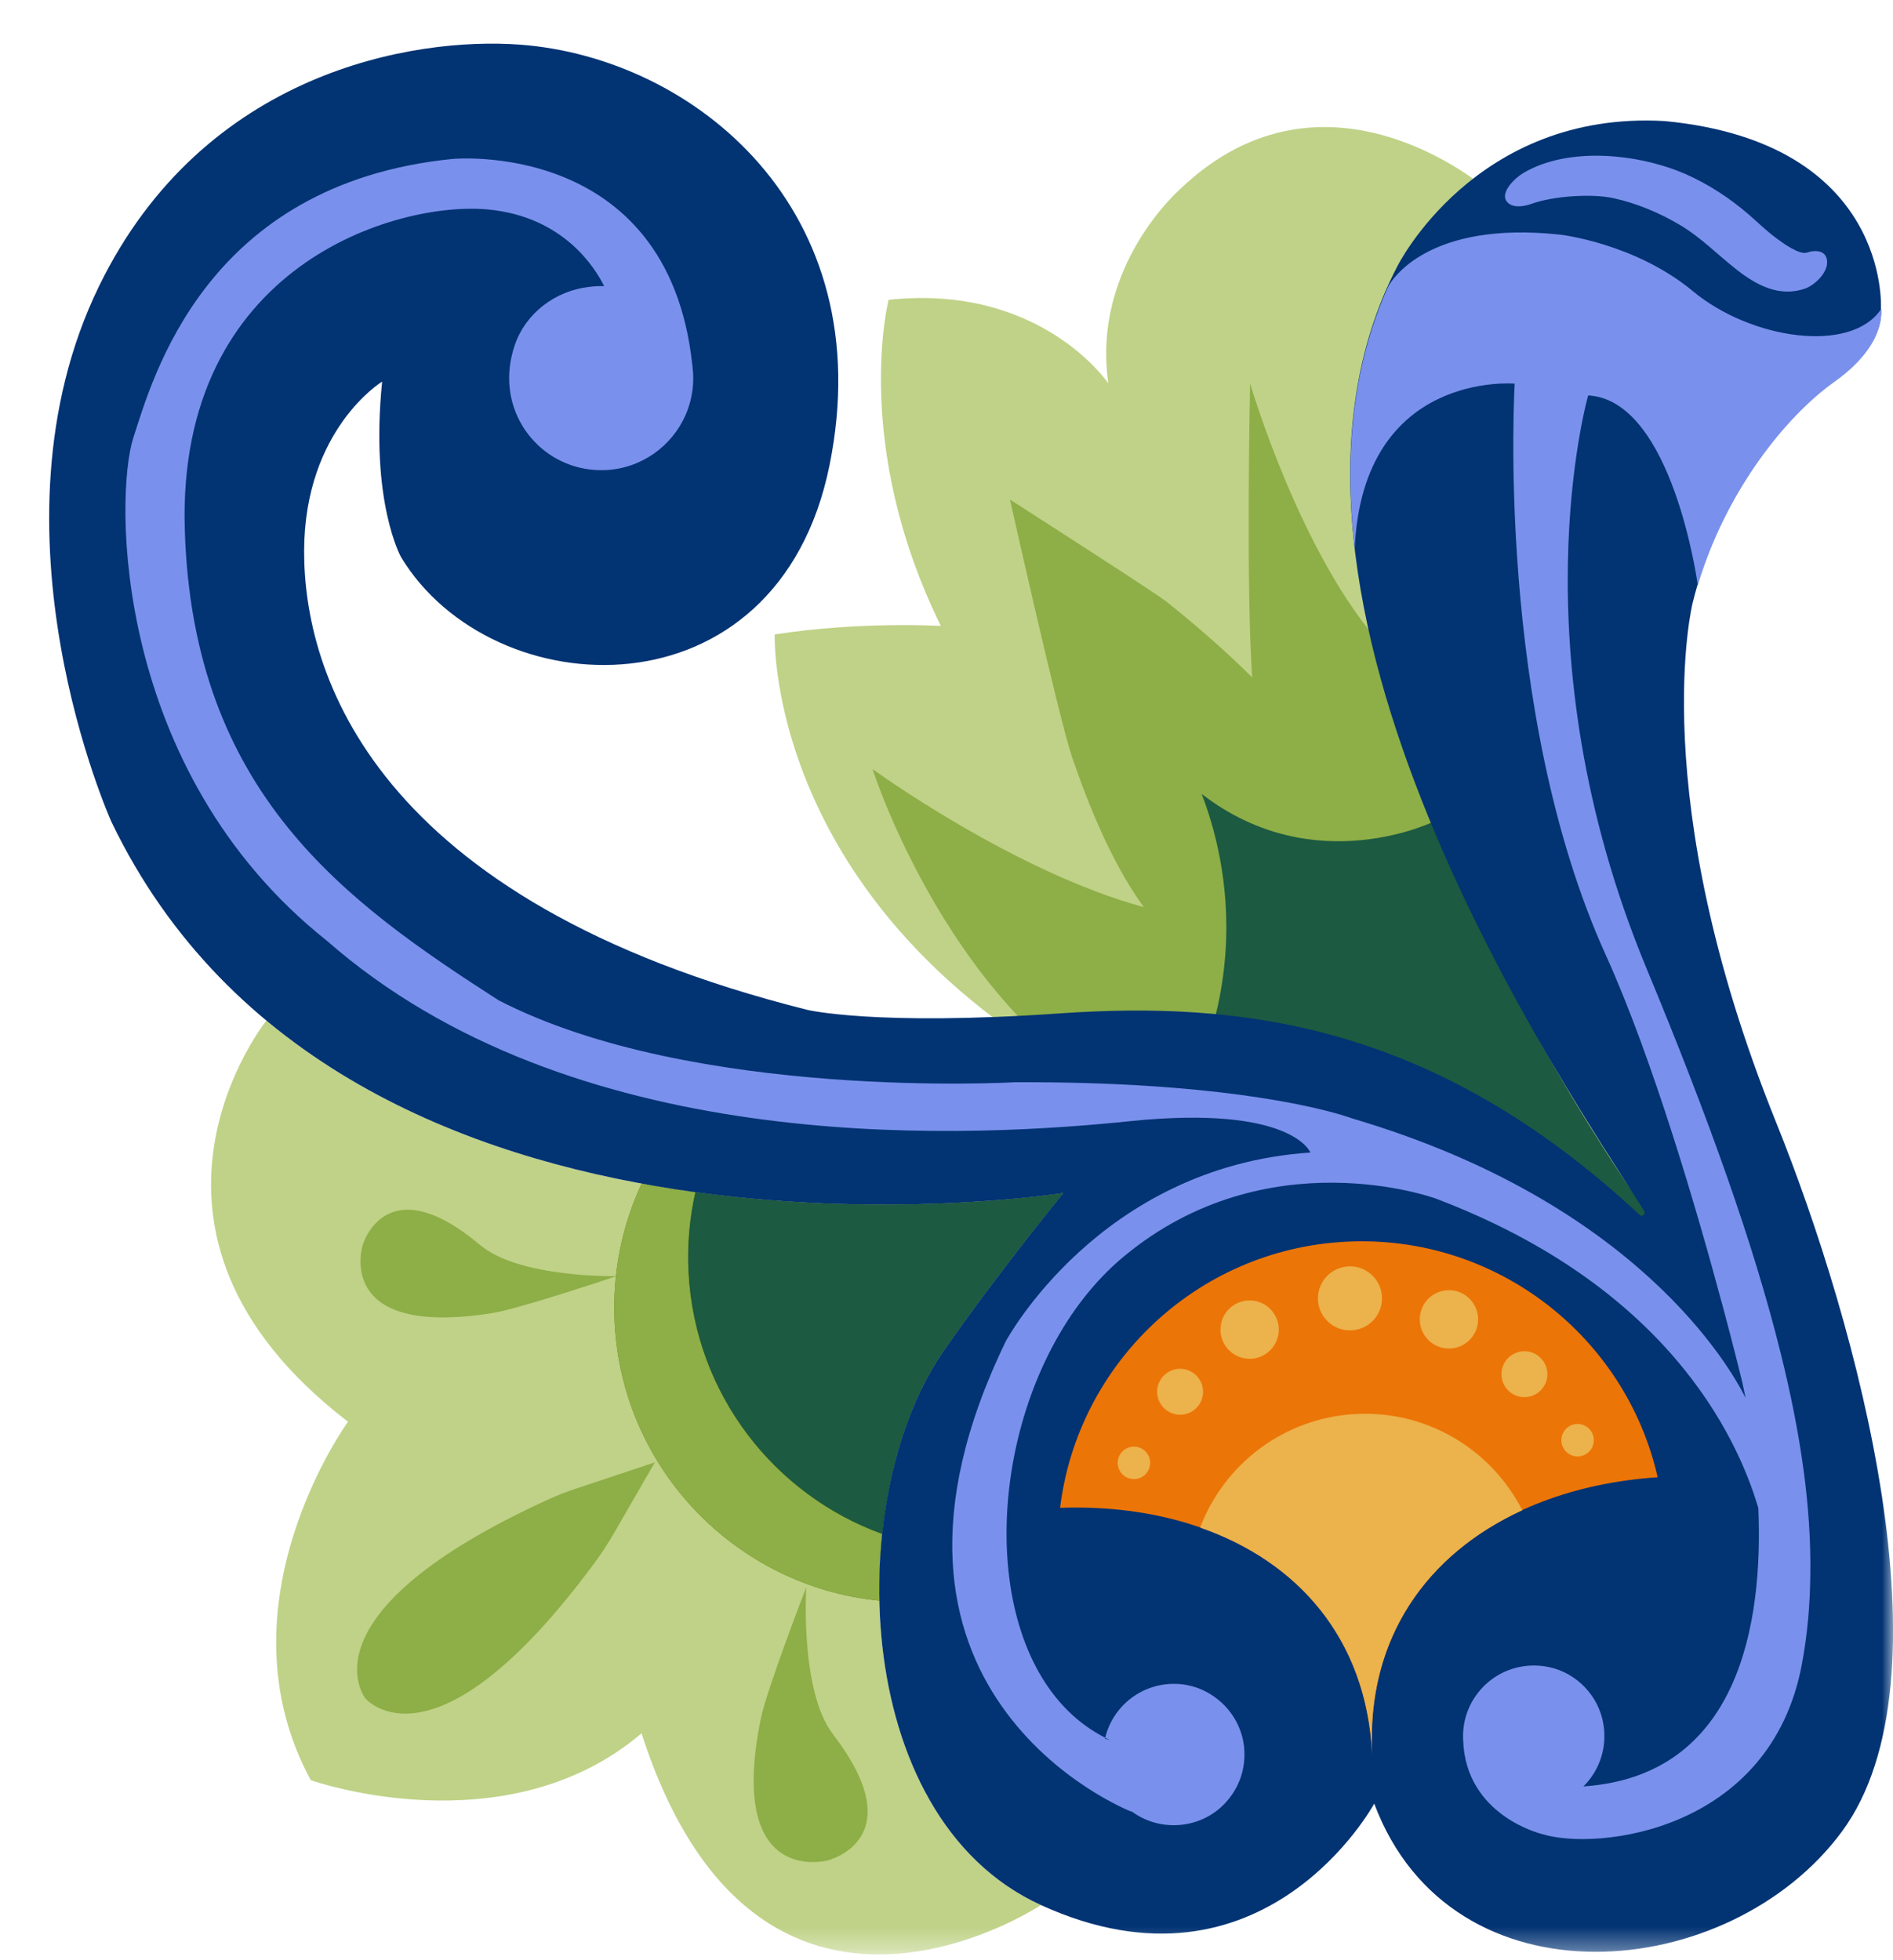 <svg width="85" height="88" viewBox="0 0 85 88" fill="none" xmlns="http://www.w3.org/2000/svg">
<mask id="mask0_66_2870" style="mask-type:luminance" maskUnits="userSpaceOnUse" x="0" y="0" width="85" height="88">
<path d="M85 87.656L0 87.656L0 0L85 0L85 87.656Z" fill="white"/>
</mask>
<g mask="url(#mask0_66_2870)">
<path d="M62.392 30.209C64.743 40.122 70.637 49.578 73.175 53.334C73.91 54.425 74.363 55.038 74.363 55.038C73.267 54.956 72.196 54.858 71.159 54.743C64.053 53.971 58.334 52.536 53.733 50.717C52.397 48.774 51.563 46.446 51.435 43.917C51.09 37.16 55.884 31.325 62.395 30.212L62.392 30.209Z" fill="#80A600"/>
<path d="M34.786 28.482C38.647 27.884 42.246 28.101 42.246 28.101C38.23 19.928 39.901 13.46 39.901 13.46C46.748 12.728 49.768 17.213 49.768 17.213C49 11.937 53.009 8.472 53.009 8.472C59.573 2.221 66.78 8.512 66.78 8.512C61.165 14.038 60.581 21.623 62.13 29.06C62.213 29.444 62.295 29.825 62.387 30.206C62.462 30.518 62.534 30.823 62.62 31.135C62.699 31.44 62.781 31.752 62.869 32.057C62.935 32.294 63.001 32.524 63.073 32.757C63.194 33.171 63.322 33.581 63.457 33.992C63.546 34.261 63.634 34.527 63.726 34.796C63.818 35.072 63.91 35.341 64.012 35.614C64.091 35.84 64.173 36.06 64.258 36.283C64.327 36.467 64.393 36.651 64.462 36.835C65.348 39.15 66.353 41.373 67.374 43.412C68.005 44.669 68.648 45.864 69.265 46.971C69.39 47.194 69.512 47.408 69.633 47.621C70.142 48.514 70.635 49.338 71.101 50.097C71.213 50.284 71.327 50.468 71.439 50.645C71.547 50.819 71.659 50.993 71.767 51.164C71.925 51.417 72.079 51.66 72.227 51.893C72.477 52.28 72.71 52.632 72.923 52.953C73.005 53.085 73.091 53.206 73.173 53.325C73.908 54.415 74.361 55.029 74.361 55.029C73.54 54.966 72.73 54.897 71.938 54.815C71.725 54.795 71.515 54.773 71.304 54.749C71.255 54.749 71.206 54.74 71.157 54.733C71.111 54.727 71.065 54.723 71.022 54.717C70.625 54.674 70.231 54.628 69.84 54.579C69.436 54.533 69.036 54.477 68.642 54.424C67.768 54.303 66.915 54.175 66.084 54.034C65.69 53.968 65.299 53.899 64.912 53.827C64.902 53.824 64.898 53.824 64.892 53.824C64.836 53.814 64.787 53.801 64.734 53.791C64.399 53.732 64.061 53.663 63.736 53.6C63.355 53.522 62.978 53.443 62.603 53.361C62.236 53.282 61.864 53.196 61.507 53.111C61.273 53.055 61.044 52.999 60.81 52.944C60.682 52.914 60.554 52.881 60.433 52.852C60.128 52.773 59.832 52.694 59.533 52.615C59.455 52.596 59.382 52.572 59.303 52.55C58.995 52.468 58.683 52.382 58.377 52.29C58.351 52.284 58.322 52.274 58.295 52.267C57.99 52.178 57.691 52.087 57.396 51.995C57.071 51.893 56.752 51.794 56.44 51.689C56.125 51.587 55.813 51.479 55.511 51.371C54.897 51.154 54.306 50.934 53.731 50.708C53.36 50.56 52.996 50.412 52.638 50.261C34.28 42.466 34.786 28.479 34.786 28.479V28.482Z" fill="#BFD287"/>
<path d="M39.176 34.517C39.176 34.517 43.172 47.063 52.638 50.268C52.996 50.419 53.36 50.57 53.731 50.714C54.306 50.941 54.897 51.164 55.511 51.377C55.813 51.482 56.125 51.594 56.44 51.696C56.752 51.801 57.071 51.903 57.396 52.001C57.691 52.093 57.99 52.188 58.295 52.274C58.322 52.28 58.351 52.29 58.377 52.297C58.683 52.389 58.995 52.471 59.303 52.556C59.382 52.579 59.455 52.602 59.533 52.622C59.829 52.701 60.128 52.779 60.433 52.858C60.554 52.888 60.682 52.921 60.81 52.95C61.044 53.006 61.273 53.062 61.507 53.118C61.868 53.203 62.236 53.288 62.603 53.367C62.978 53.446 63.355 53.528 63.736 53.607C64.064 53.672 64.399 53.738 64.734 53.797C64.79 53.807 64.839 53.82 64.892 53.83C64.895 53.83 64.902 53.83 64.912 53.833C65.299 53.902 65.686 53.975 66.084 54.04C66.915 54.181 67.765 54.309 68.642 54.431C69.036 54.483 69.439 54.539 69.84 54.585C70.231 54.631 70.621 54.681 71.022 54.723C71.068 54.73 71.114 54.733 71.157 54.74C71.206 54.746 71.255 54.753 71.304 54.756C71.511 54.782 71.725 54.802 71.938 54.822C72.73 54.904 73.537 54.973 74.361 55.035C74.361 55.035 73.908 54.424 73.173 53.331C73.091 53.213 73.008 53.091 72.923 52.96C72.71 52.638 72.473 52.287 72.227 51.899C72.079 51.67 71.925 51.423 71.767 51.17C71.659 51 71.547 50.826 71.439 50.652C71.327 50.474 71.213 50.291 71.101 50.103C70.635 49.345 70.142 48.521 69.633 47.628C69.515 47.414 69.39 47.201 69.265 46.977C68.648 45.871 68.005 44.676 67.374 43.418C66.353 41.379 65.348 39.16 64.462 36.842C64.393 36.658 64.327 36.474 64.258 36.29C64.176 36.063 64.091 35.843 64.012 35.62C63.913 35.348 63.818 35.078 63.726 34.803C63.631 34.533 63.546 34.267 63.457 33.998C63.322 33.588 63.194 33.174 63.073 32.764C63.004 32.527 62.938 32.297 62.869 32.064C62.781 31.759 62.699 31.447 62.62 31.142C62.538 30.829 62.462 30.524 62.387 30.212C62.295 29.831 62.213 29.447 62.13 29.066C58.41 25.005 56.132 17.213 56.132 17.213C56.132 17.213 55.941 26.325 56.227 30.413C55.179 29.372 53.922 28.249 52.411 27.037C51.834 26.578 45.352 22.43 45.352 22.43C45.352 22.43 47.539 32.212 48.127 33.949C49.181 37.062 50.277 39.238 51.361 40.726C45.503 39.13 39.173 34.523 39.173 34.523L39.176 34.517Z" fill="#8EAE47"/>
<path d="M64.462 36.842C64.462 36.842 66.353 41.379 67.374 43.418C68.005 44.676 68.648 45.871 69.265 46.977C69.39 47.201 69.512 47.414 69.633 47.628C70.142 48.521 70.635 49.345 71.101 50.103C71.213 50.291 71.327 50.474 71.439 50.652C71.547 50.826 71.659 51 71.767 51.17C71.925 51.423 72.079 51.666 72.227 51.899C72.477 52.287 72.71 52.638 72.923 52.96C73.005 53.091 73.091 53.213 73.173 53.331C73.908 54.421 74.361 55.035 74.361 55.035C73.54 54.973 72.73 54.904 71.938 54.822C71.725 54.802 71.515 54.779 71.304 54.756C71.255 54.756 71.206 54.746 71.157 54.74C71.111 54.733 71.065 54.73 71.022 54.723C70.625 54.681 70.231 54.635 69.84 54.585C69.436 54.539 69.036 54.483 68.642 54.431C67.768 54.309 66.915 54.181 66.084 54.04C65.69 53.975 65.299 53.906 64.912 53.833C64.902 53.83 64.898 53.83 64.892 53.83C64.836 53.82 64.787 53.807 64.734 53.797C64.399 53.738 64.061 53.669 63.736 53.607C63.355 53.528 62.978 53.449 62.603 53.367C62.236 53.288 61.864 53.203 61.507 53.118C61.273 53.062 61.044 53.006 60.81 52.95C60.682 52.921 60.554 52.888 60.433 52.858C60.128 52.779 59.832 52.701 59.533 52.622C59.455 52.602 59.382 52.579 59.303 52.556C58.995 52.474 58.683 52.389 58.377 52.297C58.351 52.29 58.322 52.28 58.295 52.274C57.99 52.185 57.691 52.093 57.396 52.001C57.071 51.899 56.752 51.801 56.44 51.696C56.125 51.594 55.813 51.486 55.511 51.377C54.897 51.161 54.306 50.941 53.731 50.714C53.36 50.566 52.996 50.419 52.638 50.267C53.416 48.987 54.762 46.383 55.022 42.817C55.258 39.57 54.483 37.012 53.958 35.643C59.044 39.573 64.465 36.845 64.465 36.845L64.462 36.842Z" fill="#1C5A41"/>
<path d="M28.807 77.816C22.69 83.013 13.956 79.92 13.956 79.92C9.661 72.011 15.627 63.828 15.627 63.828C4.417 55.225 11.96 45.819 11.96 45.819C25.5 57.068 47.739 53.561 47.739 53.561C44.334 57.764 42.482 60.486 42.482 60.486C37.873 66.856 38.04 81.552 46.738 85.525C46.738 85.525 34.021 94.003 28.807 77.816Z" fill="#BFD287"/>
<path d="M27.599 59.376C27.938 65.995 33.086 71.222 39.482 71.859C39.394 67.542 40.49 63.237 42.483 60.486C42.483 60.486 44.332 57.764 47.74 53.561C47.74 53.561 38.806 54.969 28.811 53.137C27.931 55.025 27.488 57.15 27.599 59.376Z" fill="#607702"/>
<path d="M27.599 59.376C27.937 65.995 33.086 71.222 39.482 71.859C39.462 70.851 39.505 69.853 39.613 68.865C34.77 67.112 31.195 62.584 30.915 57.11C30.853 55.876 30.961 54.674 31.224 53.521C30.433 53.413 29.625 53.285 28.811 53.137C27.931 55.025 27.488 57.15 27.599 59.376Z" fill="#8EAE47"/>
<path d="M30.919 57.11C31.198 62.584 34.773 67.112 39.617 68.865C39.955 65.621 40.956 62.597 42.486 60.486C42.486 60.486 44.335 57.764 47.743 53.561C47.743 53.561 40.208 54.753 31.227 53.521C30.968 54.674 30.856 55.876 30.919 57.11Z" fill="#1C5A41"/>
<path d="M16.408 76.249C16.408 76.249 13.358 72.444 24.673 67.292C25.037 67.125 25.415 66.984 25.793 66.855L29.404 65.65L27.575 68.819C27.303 69.292 27.004 69.748 26.679 70.188C19.462 79.943 16.402 76.243 16.402 76.243" fill="#8EAE47"/>
<path d="M37.403 77.858C35.909 75.915 36.202 71.259 36.202 71.259C36.202 71.259 34.432 75.839 34.166 77.143C32.609 84.754 37.16 83.522 37.16 83.522C37.16 83.522 41.038 82.59 37.403 77.862V77.858Z" fill="#8EAE47"/>
<path d="M21.57 55.902C23.32 57.376 27.671 57.294 27.671 57.294C27.671 57.294 23.334 58.755 22.105 58.949C14.951 60.085 16.287 55.895 16.287 55.895C16.287 55.895 17.315 52.32 21.57 55.905V55.902Z" fill="#8EAE47"/>
<path d="M73.828 54.362C70.479 49.082 55.07 26.709 62.743 11.956C62.743 11.956 66.224 4.946 74.751 5.435C84.9 6.41 84.457 13.838 84.457 13.838C84.457 13.838 84.762 15.394 82.379 17.085C79.998 18.776 77.122 22.516 76.005 27.06C76.005 27.06 73.828 35.699 79.739 50.356C83.429 59.507 87.75 75.376 82.713 82.216C77.677 89.055 65.17 90.217 61.706 80.971C61.706 80.971 56.761 90.099 46.74 85.525C38.039 81.556 37.871 66.856 42.485 60.486C42.485 60.486 44.336 57.764 47.741 53.561C47.741 53.561 15.465 58.65 5.004 36.897C5.004 36.897 -0.9 23.809 4.449 12.843C9.151 3.203 18.574 1.653 23.342 2.004C31.15 2.579 39.575 9.402 37.247 20.89C34.916 32.379 22.094 31.762 18.01 25.015C18.01 25.015 16.611 22.542 17.159 17.131C17.159 17.131 13.679 19.252 13.656 24.716C13.636 30.176 16.703 40.434 36.249 45.336C36.249 45.336 39.28 46.071 47.551 45.497C55.582 44.942 64.31 45.861 73.615 54.536C73.733 54.648 73.914 54.503 73.828 54.365V54.362Z" fill="#023373"/>
<path d="M14.673 42.23C25.614 51.827 42.609 51.121 50.2 50.389C50.387 50.369 50.568 50.353 50.742 50.333C58.031 49.591 58.839 51.742 58.839 51.742C49.346 52.376 45.16 60.22 45.16 60.22C41.364 68.047 42.664 73.285 44.969 76.581C47.343 79.983 50.778 81.323 50.778 81.323H50.817C51.389 81.743 52.101 81.976 52.87 81.936C53.638 81.897 54.324 81.592 54.843 81.116C55.569 80.449 55.982 79.461 55.858 78.394C55.683 76.883 54.403 75.678 52.886 75.599C51.297 75.517 49.974 76.581 49.626 78.013C49.704 78.059 49.786 78.098 49.872 78.134L49.619 78.052C49.619 78.052 49.619 78.026 49.626 78.013C48.44 77.412 47.504 76.483 46.802 75.337C43.669 70.215 45.242 60.742 50.456 56.414C56.911 51.046 64.457 53.804 64.457 53.804C74.751 57.701 77.965 64.357 78.953 67.703C79.17 72.861 78.106 79.72 71.099 80.2C71.848 79.461 72.225 78.348 71.953 77.189C71.657 75.941 70.597 74.972 69.326 74.802C67.287 74.526 65.6 76.154 65.698 78.105C65.8 81.523 69.231 82.334 69.231 82.334C71.664 83.105 79.502 82.258 80.91 74.706C81.15 73.426 81.275 72.083 81.288 70.677C81.331 67.706 80.874 64.422 79.945 60.702C78.733 55.817 76.711 50.169 73.926 43.458C68.013 29.207 71.313 17.752 71.313 17.752C75.115 17.958 76.235 26.275 76.235 26.275C77.476 22.109 80.145 18.72 82.381 17.134C84.758 15.443 84.46 13.887 84.46 13.887C83.09 15.9 78.618 15.233 76.015 13.073C73.411 10.912 70.052 10.534 70.052 10.534C64.119 9.894 62.49 12.57 62.336 12.863C62.332 12.866 62.326 12.876 62.329 12.882H62.326C60.694 16.497 60.359 20.523 60.829 24.62C61.193 16.622 68.013 17.223 68.013 17.223C68.013 17.223 67.116 31.893 72.111 42.893C74.225 47.562 76.215 54.401 77.315 58.499H77.318C77.88 60.604 78.215 61.98 78.215 61.98C78.215 61.98 78.283 62.259 78.379 62.755C77.719 61.431 73.539 53.991 60.71 50.209C60.71 50.209 57.985 49.161 51.53 48.751C49.809 48.639 47.833 48.577 45.567 48.586C45.567 48.586 31.146 49.424 22.392 44.909C15.537 40.499 8.651 35.617 8.297 23.767C7.939 11.914 17.812 9.014 21.923 9.405C25.308 9.727 26.73 12.038 27.127 12.846C26.914 12.839 26.7 12.849 26.454 12.879C24.941 13.053 23.607 14.051 23.115 15.492C22.199 18.175 23.893 20.618 26.251 21.042C26.559 21.097 26.881 21.12 27.206 21.104C28.818 21.022 30.164 20.027 30.778 18.645C31.031 18.07 31.156 17.433 31.123 16.763C31.113 16.638 31.1 16.514 31.087 16.386C31.087 16.372 31.087 16.353 31.081 16.34C29.974 6.21 20.314 7.136 20.314 7.136C9.203 8.253 6.855 17 5.992 19.636C5.131 22.276 5.059 34.596 14.676 42.233L14.673 42.23Z" fill="#7991EC"/>
<path d="M81.035 12.961C79.905 13.348 78.884 12.813 77.998 12.12C77.134 11.447 76.389 10.669 75.44 10.104C74.517 9.556 73.496 9.126 72.445 8.896C71.483 8.686 69.76 8.797 68.781 9.146C68.233 9.343 67.822 9.283 67.648 9.034C67.359 8.62 68.036 7.983 68.387 7.776C70.429 6.552 73.621 6.909 75.693 7.819C76.711 8.269 77.65 8.88 78.493 9.605C78.917 9.97 79.318 10.367 79.767 10.699C80.02 10.886 80.795 11.457 81.137 11.339C81.541 11.201 82.04 11.244 82.043 11.772C82.046 12.271 81.475 12.81 81.038 12.961H81.035Z" fill="#7991EC"/>
<path d="M47.6 67.693C55.031 67.427 61.233 71.285 61.614 78.735C61.233 71.282 67.005 66.813 74.433 66.32C72.995 59.98 67.16 55.4 60.442 55.745C53.724 56.089 48.388 61.238 47.6 67.693Z" fill="#EC7507"/>
<path d="M53.888 68.579C58.258 70.097 61.348 73.544 61.614 78.739C61.348 73.508 64.116 69.745 68.355 67.801C66.979 65.099 64.112 63.316 60.891 63.48C57.65 63.645 54.968 65.73 53.888 68.579Z" fill="#ECB24B"/>
<path d="M60.617 59.727C59.822 59.727 59.178 59.084 59.178 58.289C59.178 57.495 59.822 56.851 60.617 56.851C61.411 56.851 62.055 57.495 62.055 58.289C62.055 59.084 61.411 59.727 60.617 59.727Z" fill="#ECB24B"/>
<path d="M65.061 60.542C64.337 60.542 63.751 59.955 63.751 59.232C63.751 58.508 64.337 57.922 65.061 57.922C65.784 57.922 66.371 58.508 66.371 59.232C66.371 59.955 65.784 60.542 65.061 60.542Z" fill="#ECB24B"/>
<path d="M68.45 62.725C67.88 62.725 67.418 62.264 67.418 61.694C67.418 61.125 67.88 60.663 68.45 60.663C69.019 60.663 69.481 61.125 69.481 61.694C69.481 62.264 69.019 62.725 68.45 62.725Z" fill="#ECB24B"/>
<path d="M70.838 65.385C70.435 65.385 70.109 65.059 70.109 64.656C70.109 64.253 70.435 63.927 70.838 63.927C71.24 63.927 71.566 64.253 71.566 64.656C71.566 65.059 71.24 65.385 70.838 65.385Z" fill="#ECB24B"/>
<path d="M56.111 61.002C55.387 61.002 54.801 60.415 54.801 59.691C54.801 58.968 55.387 58.381 56.111 58.381C56.834 58.381 57.421 58.968 57.421 59.691C57.421 60.415 56.834 61.002 56.111 61.002Z" fill="#ECB24B"/>
<path d="M52.989 63.513C52.419 63.513 51.958 63.052 51.958 62.482C51.958 61.913 52.419 61.451 52.989 61.451C53.558 61.451 54.02 61.913 54.02 62.482C54.02 63.052 53.558 63.513 52.989 63.513Z" fill="#ECB24B"/>
<path d="M50.917 66.403C50.514 66.403 50.188 66.076 50.188 65.674C50.188 65.271 50.514 64.945 50.917 64.945C51.319 64.945 51.645 65.271 51.645 65.674C51.645 66.076 51.319 66.403 50.917 66.403Z" fill="#ECB24B"/>
</g>
</svg>
